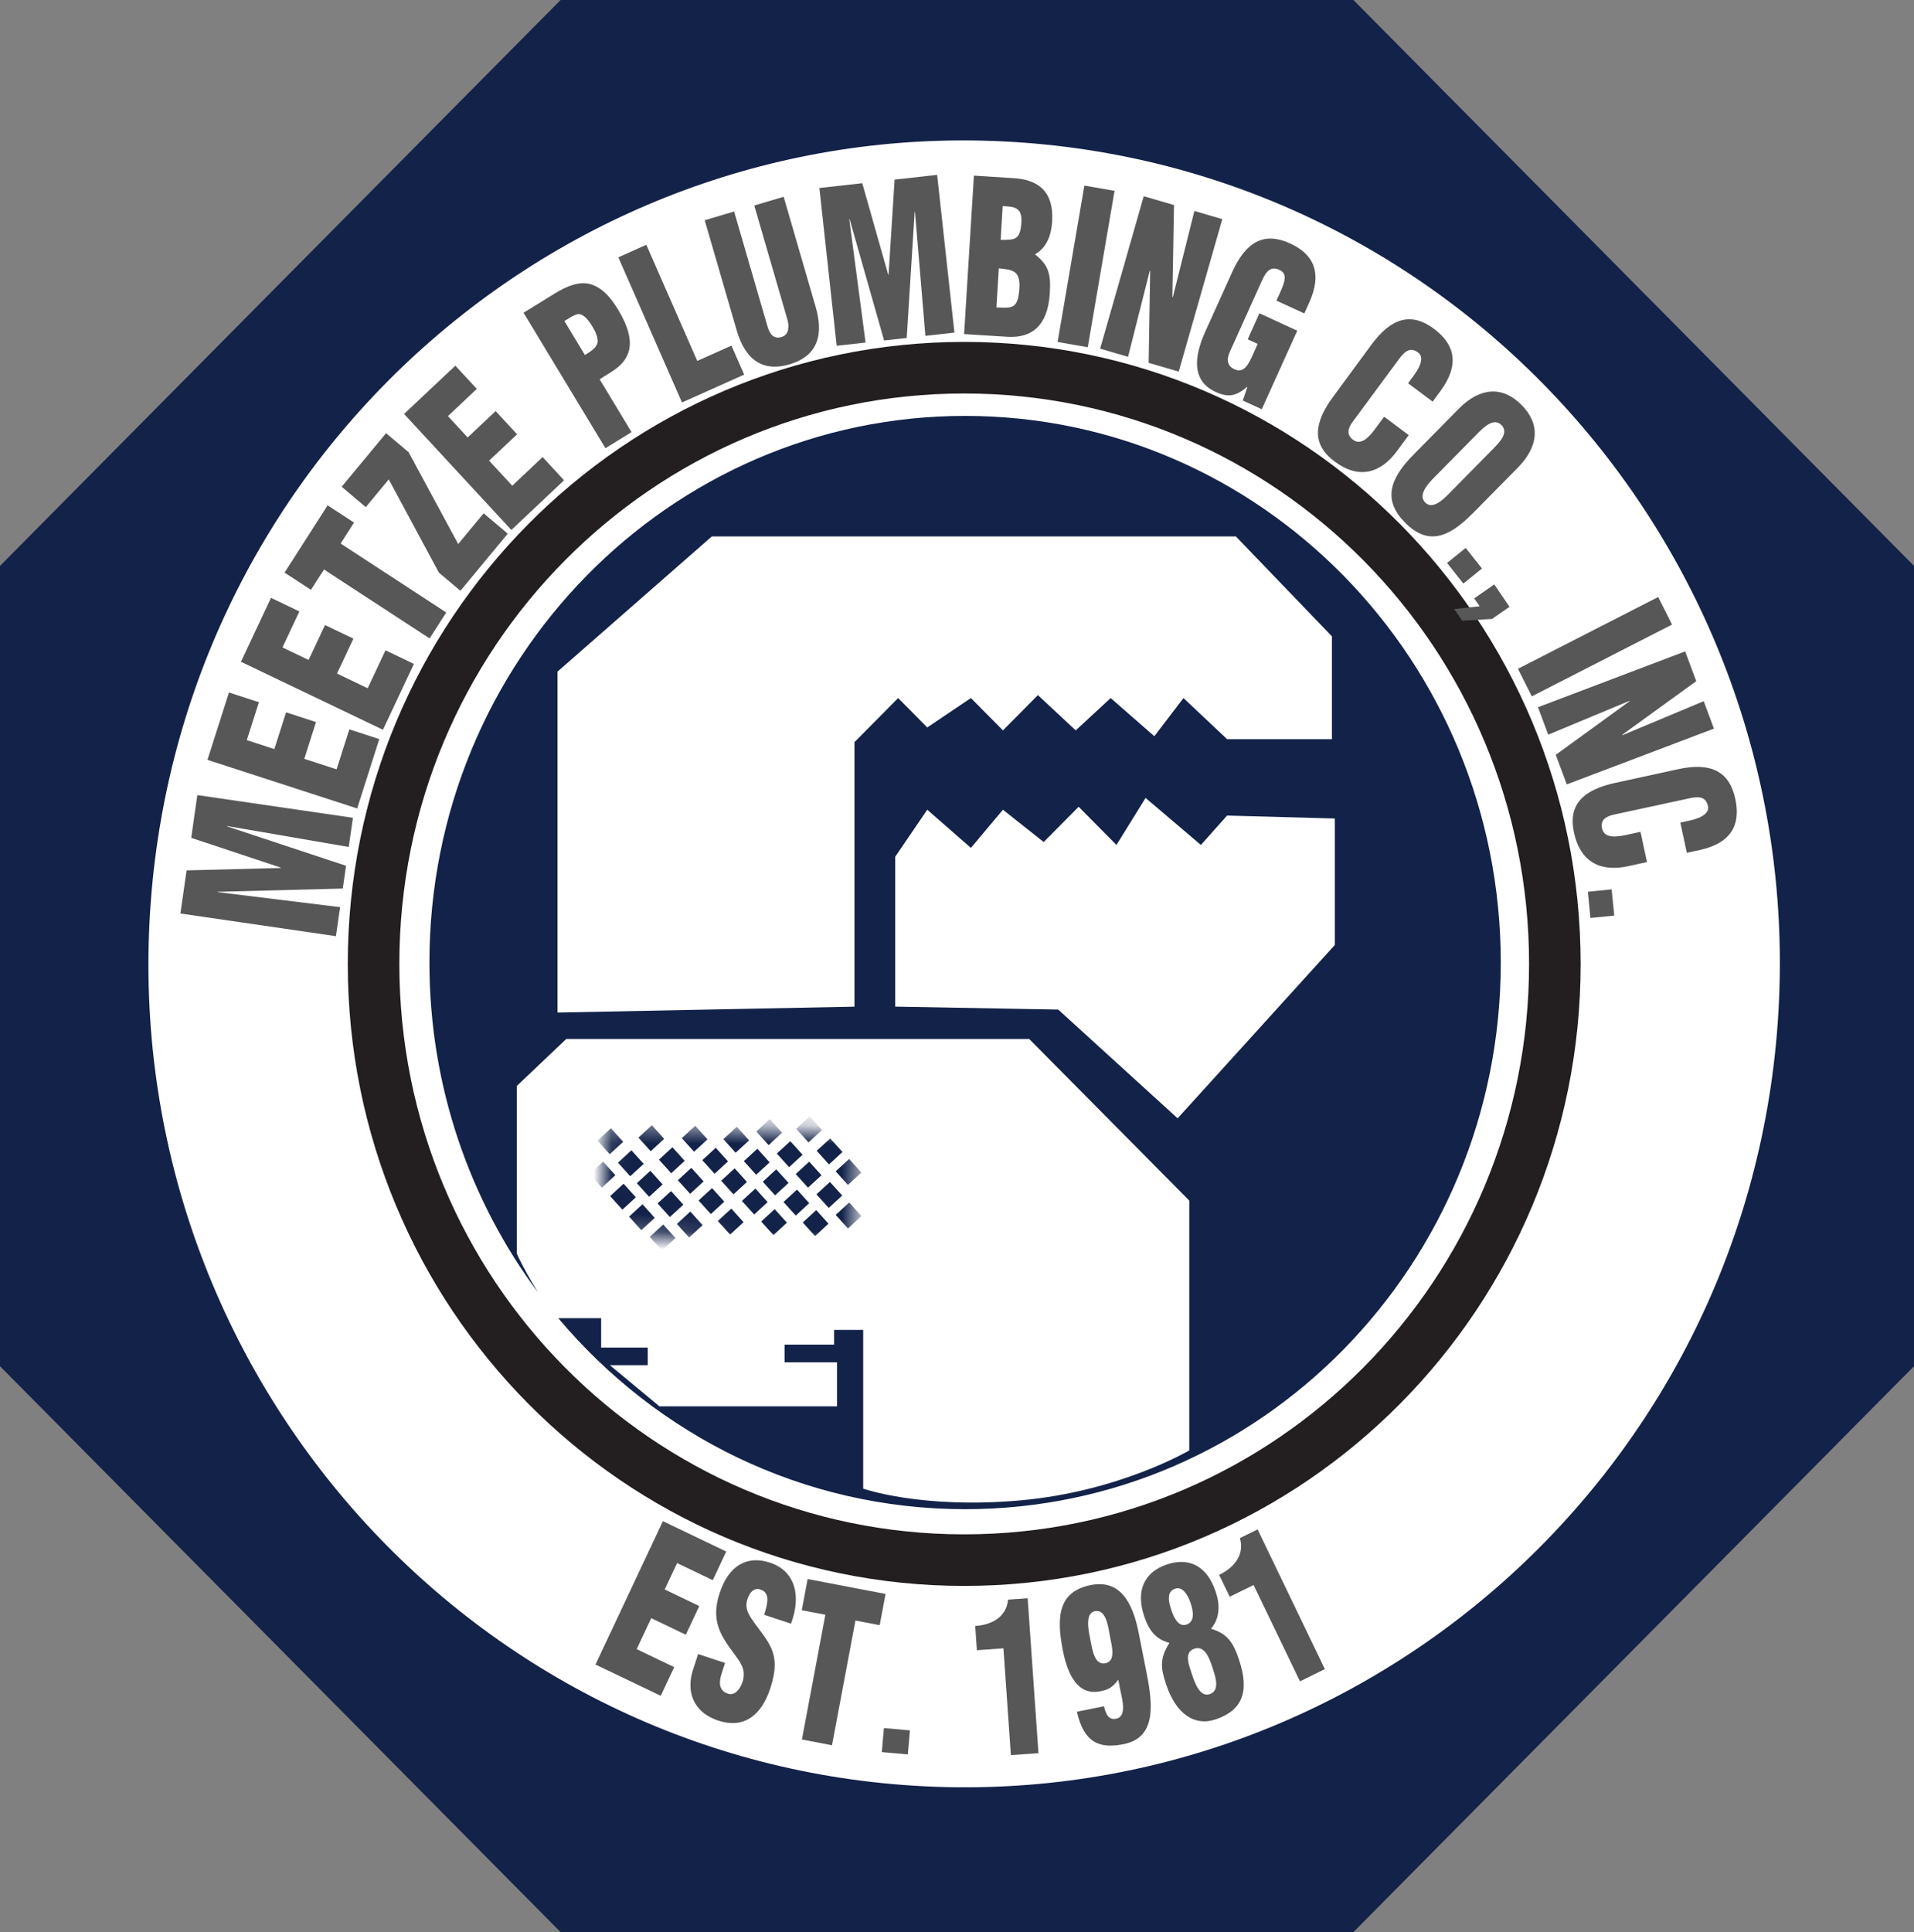 <svg width="108" height="109" viewBox="0 0 108 109" fill="none" xmlns="http://www.w3.org/2000/svg">
<rect x="0" y="0" width="108" height="109" fill="#808080" stroke="none"/>
<g clip-path="url(#clip0_4047_24787)">
<path d="M31.632 109L0 77.075V31.925L31.632 0H76.368L108 31.925V77.075L76.368 109H31.632Z" fill="#132249"/>
<path d="M100.303 57.81C102.182 32.226 83.155 9.948 57.806 8.051C32.456 6.154 10.382 25.357 8.503 50.942C6.623 76.526 25.65 98.804 51 100.701C76.35 102.598 98.423 83.395 100.303 57.81Z" fill="white"/>
<path d="M87.735 54.38C87.735 72.956 72.814 88.015 54.406 88.015C35.999 88.015 21.079 72.958 21.079 54.38C21.079 35.802 36.001 20.744 54.406 20.744C72.812 20.744 87.735 35.804 87.735 54.38Z" fill="white" stroke="#231F20" stroke-width="2.91"/>
<path d="M18.96 52.815L10.18 51.535L10.528 49.103L15.842 48.966V48.946L10.79 47.267L11.135 44.855L19.915 46.135L19.678 47.782L12.82 46.602V46.623L19.526 48.843L19.341 50.127L12.288 50.31V50.33L19.19 51.177L18.956 52.815H18.96Z" fill="#575757"/>
<path d="M20.153 45.609L11.707 42.867L12.919 39.066L14.609 39.615L13.926 41.755L15.48 42.261L16.141 40.186L17.831 40.735L17.17 42.81L18.993 43.402L19.711 41.147L21.401 41.696L20.153 45.611V45.609Z" fill="#575757"/>
<path d="M21.611 41.171L13.596 37.334L15.291 33.727L16.893 34.494L15.939 36.526L17.414 37.231L18.339 35.262L19.941 36.029L19.016 37.999L20.747 38.828L21.753 36.687L23.355 37.455L21.609 41.169L21.611 41.171Z" fill="#575757"/>
<path d="M16.057 32.303L18.487 28.509L19.976 29.481L19.22 30.663L25.179 34.553L24.241 36.017L18.281 32.128L17.546 33.275L16.057 32.303Z" fill="#575757"/>
<path d="M19.276 27.462L21.785 24.438L23.056 25.51L25.854 30.691L27.291 28.958L28.651 30.108L25.98 33.33L24.764 32.303L21.936 27.045L20.639 28.61L19.278 27.459L19.276 27.462Z" fill="#575757"/>
<path d="M28.854 29.898L22.8 23.353L25.693 20.63L26.905 21.939L25.276 23.474L26.388 24.679L27.968 23.192L29.177 24.501L27.598 25.988L28.904 27.402L30.619 25.785L31.828 27.095L28.85 29.901L28.854 29.898Z" fill="#575757"/>
<path d="M34.163 25.286L29.542 17.644L31.293 16.564C31.862 16.214 32.721 15.77 33.477 16.086C34.104 16.343 34.515 16.872 34.892 17.493C35.391 18.318 35.792 19.345 35.35 20.135C35.025 20.757 34.373 21.03 33.838 21.401L35.636 24.378L34.161 25.286H34.163ZM33.006 20.026C33.276 19.846 33.619 19.691 33.719 19.322C33.746 19.026 33.594 18.698 33.434 18.434C33.256 18.138 32.96 17.705 32.622 17.719C32.444 17.746 32.241 17.869 32.006 18.013L31.846 18.111L33.003 20.026H33.006Z" fill="#575757"/>
<path d="M38.482 22.704L34.89 14.517L36.47 13.811L39.344 20.361L41.273 19.498L41.991 21.135L38.482 22.704Z" fill="#575757"/>
<path d="M39.764 12.424L41.423 11.932L43.307 18.416C43.427 18.828 43.634 19.153 44.103 19.012C44.537 18.885 44.535 18.386 44.428 18.019L42.56 11.593L44.219 11.101L46.026 17.32C46.448 18.775 46.238 20.057 44.541 20.558C43.138 20.973 42.082 20.404 41.57 18.639L39.762 12.419L39.764 12.424Z" fill="#575757"/>
<path d="M47.21 19.507L46.235 10.607L48.654 10.336L50.118 15.494H50.139L50.479 10.133L52.88 9.865L53.855 18.764L52.217 18.947L51.628 11.951H51.61L51.163 19.065L49.886 19.208L47.941 12.363H47.921L48.841 19.325L47.212 19.507H47.21Z" fill="#575757"/>
<path d="M54.401 18.845L54.954 9.908L57.188 10.05C58.49 10.132 59.478 10.708 59.368 12.507C59.32 13.293 59.041 13.982 58.418 14.338V14.363C59.167 14.96 59.304 15.447 59.235 16.556C59.122 18.366 58.233 19.088 56.831 18.999L54.401 18.847V18.845ZM56.224 17.344C57.089 17.373 57.445 17.469 57.52 16.264C57.583 15.228 57.093 15.221 56.36 15.139L56.224 17.344ZM56.459 13.532C57.217 13.52 57.567 13.602 57.633 12.541C57.687 11.66 57.186 11.664 56.579 11.626L56.462 13.532H56.459Z" fill="#575757"/>
<path d="M59.677 19.293L61.187 10.47L62.89 10.767L61.379 19.589L59.677 19.293Z" fill="#575757"/>
<path d="M64.898 15.273L64.873 15.291L63.652 20.13L62.077 19.67L64.537 11.069L66.245 11.568L66.152 16.746L66.181 16.756L67.395 11.903L68.97 12.363L66.511 20.964L64.814 20.47L64.9 15.275L64.898 15.273Z" fill="#575757"/>
<path d="M70.128 22.594L70.385 21.834L70.367 21.825C69.731 22.371 69.277 22.426 68.598 22.114C67.267 21.501 67.344 20.185 68.009 18.709L69.521 15.364C70.32 13.592 71.362 13.075 72.802 13.736C74.142 14.353 74.623 15.412 73.874 17.074L73.598 17.682L72.025 16.96L72.226 16.516C72.54 15.822 72.626 15.441 72.211 15.236C71.723 14.999 71.461 15.273 71.22 15.803L69.401 19.834C69.196 20.29 69.243 20.64 69.654 20.829C70.189 21.075 70.444 20.563 70.678 20.041L70.967 19.401L70.403 19.142L71.064 17.675L73.199 18.657L71.197 23.088L70.126 22.596L70.128 22.594Z" fill="#575757"/>
<path d="M79.454 21.62L79.792 21.16C80.244 20.548 80.296 20.094 80.034 19.901C79.607 19.566 79.294 19.778 78.948 20.247L76.324 23.797C76.029 24.2 75.986 24.54 76.349 24.811C76.823 25.166 77.299 24.601 77.622 24.159L78.102 23.508L79.49 24.547L78.842 25.428C77.933 26.664 76.715 27.09 75.295 26.027C74.018 25.07 74.129 23.872 75.207 22.406L77.378 19.454C78.526 17.892 79.655 17.608 80.923 18.557C82.105 19.443 82.362 20.589 81.284 22.055L80.839 22.659L79.452 21.62H79.454Z" fill="#575757"/>
<path d="M83.084 28.974C81.674 30.404 80.53 30.736 79.291 29.491C78.053 28.247 78.357 27.068 79.767 25.64L82.313 23.06C83.515 21.841 84.781 21.766 85.853 22.843C86.925 23.92 86.835 25.177 85.632 26.396L83.087 28.976L83.084 28.974ZM84.305 25.264C84.689 24.875 85.12 24.383 84.718 23.977C84.328 23.586 83.82 24.002 83.436 24.392L80.866 26.997C80.508 27.361 80.022 27.951 80.42 28.35C80.817 28.748 81.379 28.236 81.737 27.872L84.307 25.266L84.305 25.264Z" fill="#575757"/>
<path d="M81.65 31.761L82.703 30.912L83.624 32.073L82.57 32.922L81.65 31.759V31.761Z" fill="#575757"/>
<path d="M84.315 32.97L85.177 34.232L84.191 34.917L82.507 35.02L82.056 34.359L83.493 34.204L83.186 33.756L84.317 32.97H84.315Z" fill="#575757"/>
<path d="M85.653 37.729L93.566 33.68L94.347 35.236L86.433 39.285L85.653 37.729Z" fill="#575757"/>
<path d="M91.963 39.552L91.933 39.543L87.36 41.447L86.784 39.898L95.088 36.748L95.713 38.427L91.543 41.447L91.554 41.474L96.135 39.556L96.71 41.105L88.407 44.252L87.786 42.583L91.963 39.55V39.552Z" fill="#575757"/>
<path d="M94.815 46.406L95.37 46.285C96.11 46.124 96.444 45.819 96.377 45.498C96.273 44.962 95.9 44.912 95.334 45.035L91.043 45.962C90.557 46.069 90.302 46.297 90.4 46.741C90.524 47.322 91.25 47.215 91.783 47.099L92.568 46.928L92.933 48.633L91.871 48.866C90.379 49.191 89.186 48.702 88.811 46.957C88.475 45.388 89.339 44.562 91.108 44.174L94.669 43.398C96.553 42.986 97.586 43.521 97.92 45.081C98.231 46.534 97.679 47.568 95.91 47.953L95.181 48.112L94.815 46.408V46.406Z" fill="#575757"/>
<path d="M89.597 50.307L90.939 50.173L91.086 51.653L89.743 51.787L89.597 50.305V50.307Z" fill="#575757"/>
<path d="M33.601 93.906L37.405 85.817L40.979 87.529L40.219 89.146L38.206 88.181L37.506 89.67L39.458 90.606L38.698 92.223L36.746 91.289L35.925 93.036L38.043 94.052L37.283 95.668L33.603 93.906H33.601Z" fill="#575757"/>
<path d="M40.912 93.812L40.718 94.414C40.56 94.901 40.551 95.377 41.074 95.548C41.458 95.673 41.76 95.309 41.9 94.878C42.13 94.163 41.733 93.73 41.408 93.273C41.018 92.756 40.695 92.284 40.526 91.751C40.365 91.221 40.356 90.642 40.6 89.893C41.117 88.292 42.175 87.737 43.443 88.156C44.872 88.625 45.226 90.023 44.632 91.599L43.121 91.1C43.263 90.595 43.502 89.921 42.976 89.697C42.651 89.552 42.383 89.716 42.225 90.078C42.013 90.574 42.144 90.904 42.38 91.285C42.843 91.966 43.279 92.435 43.522 92.993C43.766 93.55 43.806 94.191 43.473 95.224C42.945 96.859 41.904 97.52 40.541 97.071C39.039 96.577 38.734 95.345 39.097 94.222L39.391 93.314L40.912 93.815V93.812Z" fill="#575757"/>
<path d="M45.572 89.081L49.97 89.923L49.638 91.684L48.269 91.422L46.947 98.459L45.25 98.133L46.572 91.096L45.241 90.841L45.572 89.083V89.081Z" fill="#575757"/>
<path d="M49.758 98.843L49.876 97.488L51.345 97.62L51.225 98.975L49.756 98.846L49.758 98.843Z" fill="#575757"/>
<path d="M56.62 92.99L55.122 93.097L55.027 91.728C55.821 91.683 56.78 91.316 56.882 90.243L57.987 90.166L58.597 98.906L57.04 99.016L56.62 92.99Z" fill="#575757"/>
<path d="M62.297 96.259C62.396 96.714 62.552 97.047 62.985 96.96C63.601 96.837 63.317 95.847 63.215 95.343L63.1 94.758C62.784 95.186 62.57 95.316 62.089 95.412C60.781 95.676 60.232 94.421 59.971 93.1C59.58 91.121 59.765 89.782 61.546 89.422C63.163 89.097 63.899 90.338 64.246 92.091L64.704 94.41C65.066 96.236 65.219 98.031 63.409 98.395C62.042 98.67 61.162 98.324 60.765 96.566L62.297 96.259ZM61.536 92.565C61.643 93.103 61.762 93.956 62.378 93.831C62.965 93.713 62.744 92.893 62.647 92.401C62.538 91.85 62.444 90.761 61.778 90.896C61.18 91.016 61.444 92.096 61.536 92.563V92.565Z" fill="#575757"/>
<path d="M65.971 92.676C65.235 92.487 64.831 91.993 64.561 91.178C64.06 89.673 64.626 88.673 65.826 88.265C67.054 87.849 68.092 88.288 68.6 89.805C68.841 90.529 68.841 91.274 68.344 91.87L68.351 91.893C69.238 92.159 69.583 92.633 69.917 93.64C70.535 95.496 70.053 96.504 68.593 96.999C67.392 97.406 66.352 96.678 65.804 95.036C65.497 94.12 65.42 93.578 65.978 92.697L65.971 92.674V92.676ZM66.946 91.652C67.431 91.488 67.34 90.914 67.183 90.438C67.043 90.019 66.747 89.477 66.311 89.625C65.808 89.796 65.935 90.358 66.102 90.855C66.244 91.285 66.51 91.8 66.948 91.652H66.946ZM68.412 94.063C68.234 93.53 67.975 92.813 67.388 93.013C66.783 93.218 67.092 93.959 67.268 94.489C67.426 94.963 67.713 95.76 68.261 95.573C68.857 95.37 68.586 94.594 68.41 94.061L68.412 94.063Z" fill="#575757"/>
<path d="M70.738 89.417L69.387 90.08L68.791 88.846C69.511 88.506 70.264 87.805 69.964 86.771L70.962 86.281L74.757 94.163L73.353 94.853L70.736 89.42L70.738 89.417Z" fill="#575757"/>
<mask id="mask0_4047_24787" style="mask-type:luminance" maskUnits="userSpaceOnUse" x="33" y="63" width="16" height="8">
<path d="M34.181 63.258L33.891 69.642L48.288 70.307L48.577 63.923L34.181 63.258Z" fill="white"/>
</mask>
<g mask="url(#mask0_4047_24787)">
<path d="M36.717 64.946L36.024 64.178L36.785 63.479L37.477 64.247L36.717 64.946ZM38.635 65.49L37.942 64.722L37.182 65.422L37.874 66.187L38.635 65.488V65.49ZM39.702 66.649L39.009 65.884L38.249 66.583L38.942 67.35L39.7 66.651L39.702 66.649ZM40.871 67.792L40.178 67.027L39.418 67.726L40.11 68.491L40.869 67.792H40.871ZM41.958 68.951L41.266 68.184L40.505 68.883L41.198 69.648L41.956 68.949L41.958 68.951ZM39.163 64.973L38.47 64.208L39.23 63.509L39.923 64.276L39.163 64.975V64.973ZM41.081 65.52L40.388 64.752L39.628 65.451L40.32 66.219L41.081 65.52ZM42.148 66.679L41.455 65.911L40.695 66.61L41.388 67.378L42.148 66.679ZM43.317 67.82L42.624 67.052L41.864 67.751L42.556 68.516L43.315 67.817L43.317 67.82ZM44.404 68.979L43.712 68.214L42.951 68.913L43.644 69.678L44.404 68.979ZM41.509 65.03L40.817 64.265L41.577 63.566L42.27 64.333L41.509 65.032V65.03ZM43.427 65.574L42.735 64.807L41.974 65.506L42.667 66.273L43.427 65.574ZM44.495 66.733L43.802 65.968L43.041 66.667L43.734 67.435L44.495 66.736V66.733ZM45.663 67.877L44.971 67.111L44.21 67.811L44.903 68.576L45.663 67.877ZM46.751 69.036L46.058 68.268L45.298 68.967L45.991 69.733L46.751 69.033V69.036ZM43.369 64.6L42.676 63.834L43.436 63.135L44.129 63.9L43.369 64.6ZM45.287 65.144L44.594 64.379L43.834 65.078L44.526 65.845L45.287 65.146V65.144ZM46.354 66.303L45.661 65.535L44.901 66.235L45.593 67.002L46.354 66.303ZM47.523 67.446L46.83 66.679L46.07 67.378L46.762 68.145L47.523 67.446ZM48.608 68.605L47.915 67.84L47.155 68.539L47.848 69.304L48.606 68.605H48.608ZM45.62 64.447L44.928 63.682L45.688 62.983L46.381 63.75L45.62 64.449V64.447ZM47.538 64.991L46.846 64.224L46.085 64.923L46.778 65.69L47.536 64.991H47.538ZM48.606 66.15L47.913 65.383L47.153 66.082L47.845 66.847L48.606 66.148V66.15ZM34.404 65.114L33.711 64.349L34.472 63.65L35.164 64.415L34.406 65.114H34.404ZM36.322 65.659L35.629 64.893L34.869 65.592L35.562 66.358L36.322 65.659ZM37.389 66.818L36.697 66.05L35.936 66.749L36.629 67.517L37.389 66.818ZM38.558 67.959L37.865 67.193L37.105 67.892L37.798 68.66L38.558 67.961V67.959ZM39.646 69.118L38.953 68.35L38.193 69.049L38.885 69.817L39.643 69.118H39.646ZM33.962 67L33.269 66.232L34.029 65.533L34.722 66.298L33.962 66.998V67ZM35.88 67.546L35.187 66.779L34.427 67.478L35.119 68.243L35.88 67.544V67.546ZM36.947 68.706L36.254 67.938L35.496 68.637L36.189 69.402L36.947 68.703V68.706ZM38.116 69.849L37.423 69.081L36.663 69.78L37.355 70.546L38.116 69.846V69.849Z" fill="#132249"/>
</g>
<path d="M54.458 23.463C37.763 23.463 24.231 37.27 24.231 54.302C24.231 61.298 26.517 67.749 30.364 72.923C29.938 72.231 29.462 71.404 29.159 70.717V61.266L31.953 58.613H58.073L67.107 67.731V81.825C67.107 81.825 63.166 84.146 57.579 84.644C51.994 85.141 48.706 83.982 48.706 83.982V75.028H47.064V75.856H44.27V76.852H47.229V79.338H37.208L34.414 77.018H36.549V76.023H33.92V74.365H31.502C37.045 80.96 45.272 85.141 54.456 85.141C71.151 85.141 84.683 71.334 84.683 54.302C84.683 37.27 71.149 23.463 54.456 23.463H54.458ZM48.215 56.791L31.459 57.123V37.889L40.166 30.263H69.736L75.156 35.899V41.702H69.242L66.778 39.381L65.135 41.535L62.671 39.381L60.699 41.205L58.565 39.215L56.593 41.205L54.785 39.381L52.321 41.039L50.679 39.381L48.215 41.868V56.791ZM75.321 53.309L66.449 63.09L59.713 56.955L50.514 56.789V48.333L52.321 45.68L54.785 47.834L56.593 45.68L58.892 47.504L60.864 45.514L62.998 47.668L64.641 45.015L67.762 47.668L69.24 46.01L75.318 46.176V53.307L75.321 53.309Z" fill="#132249"/>
</g>
<defs>
<clipPath id="clip0_4047_24787">
<rect width="108" height="109" fill="white"/>
</clipPath>
</defs>
</svg>
